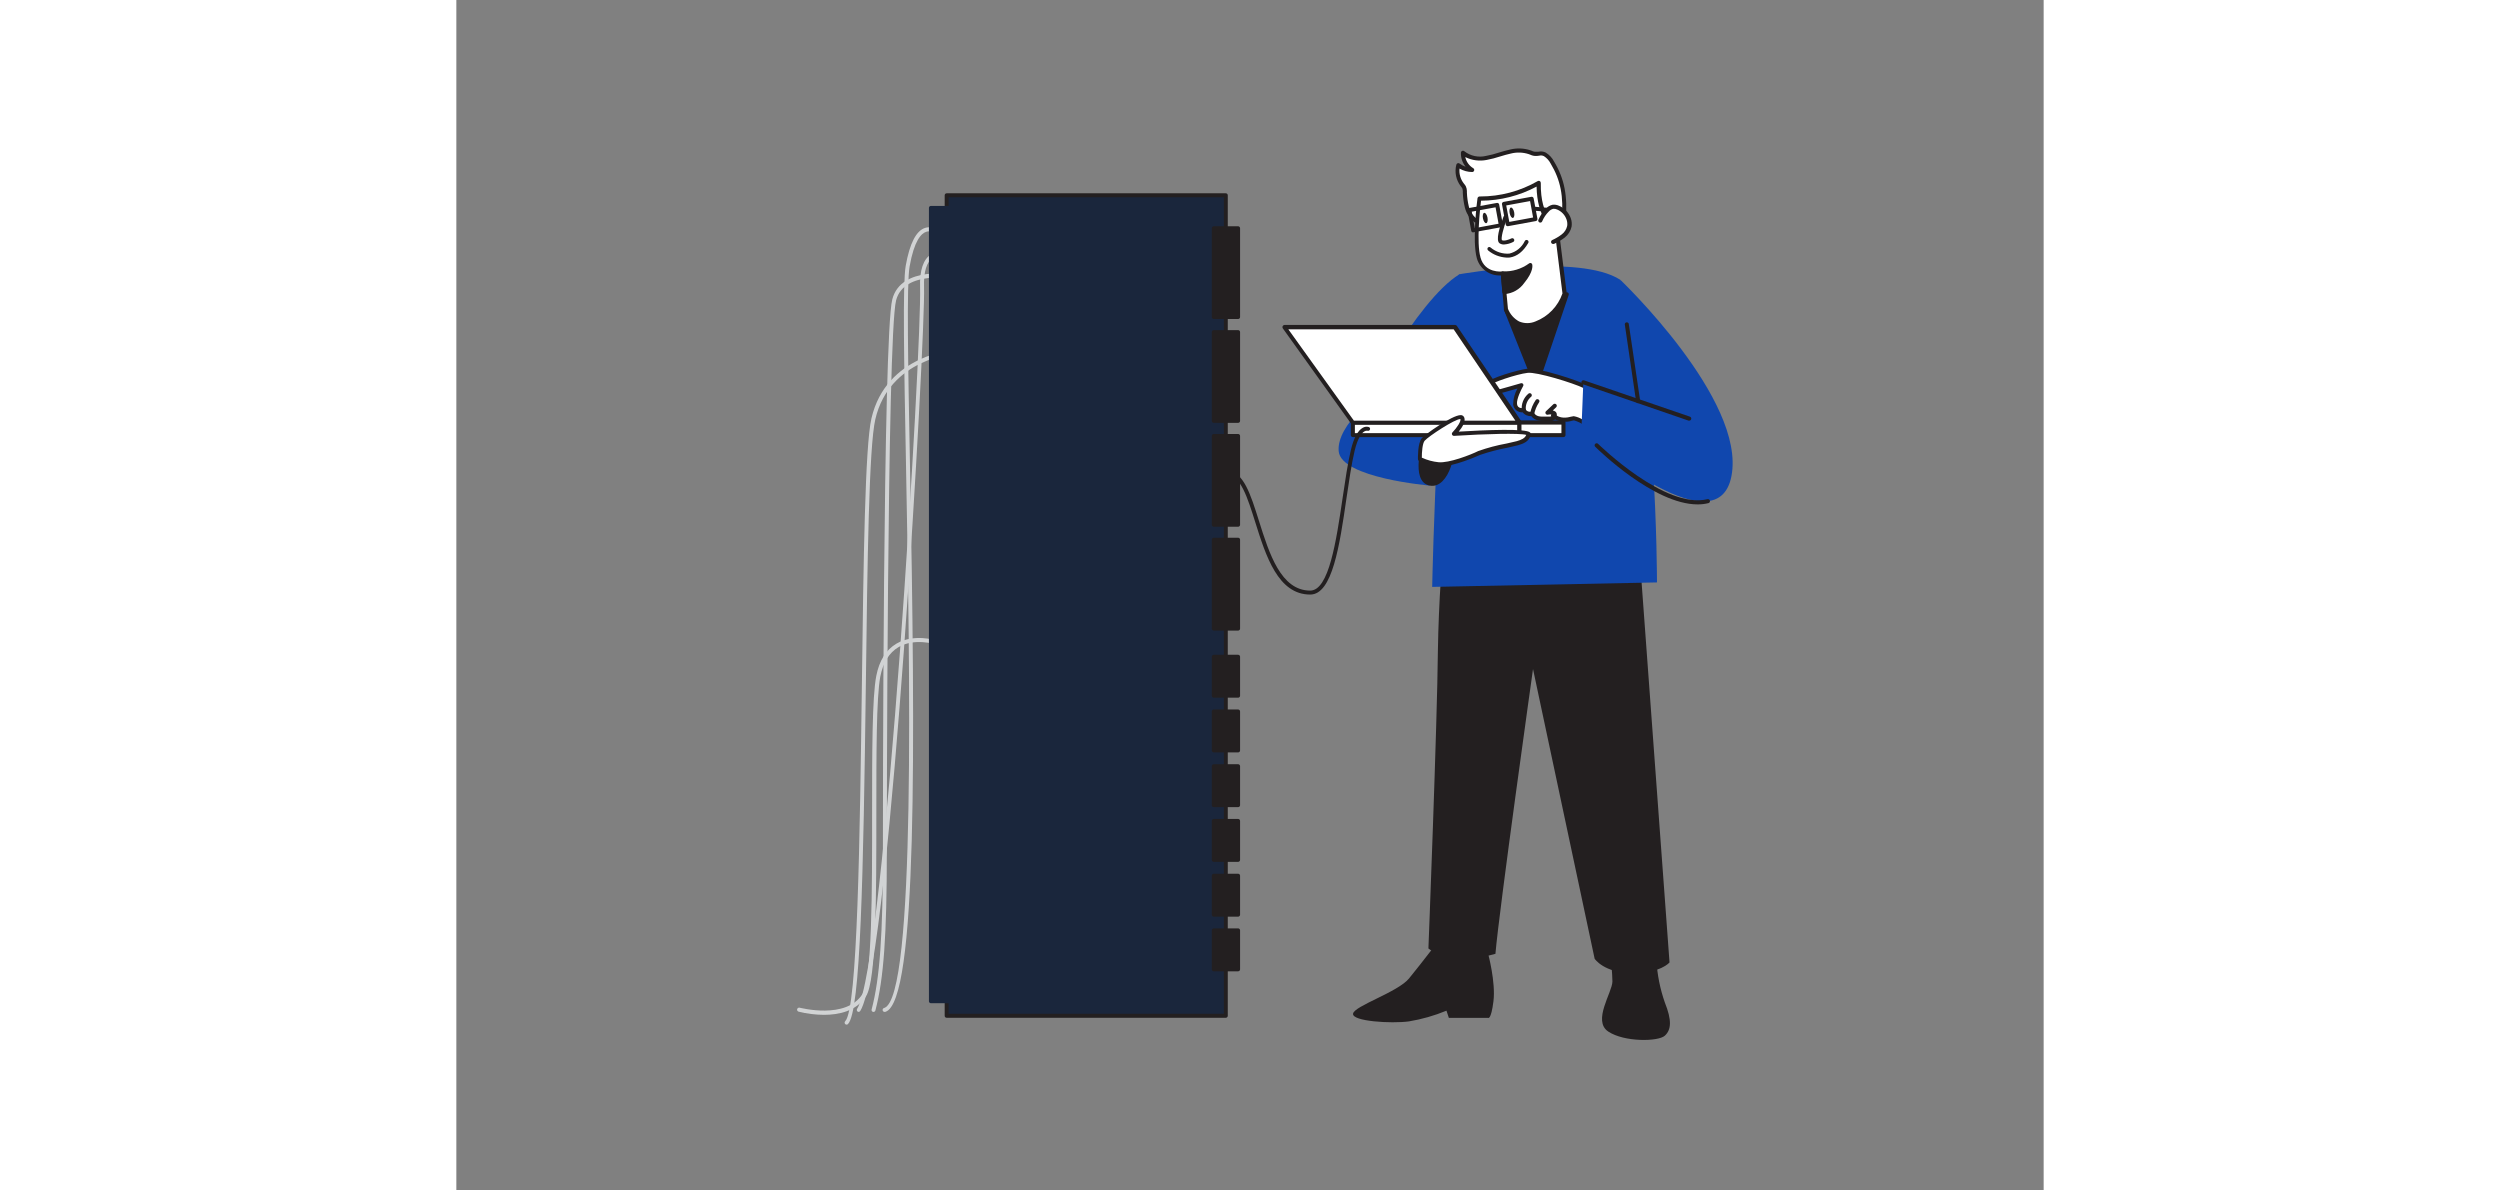 <?xml version="1.0" encoding="UTF-8" standalone="no"?><!-- Created with Vectornator (http://vectornator.io/) --><!DOCTYPE svg PUBLIC "-//W3C//DTD SVG 1.1//EN" "http://www.w3.org/Graphics/SVG/1.1/DTD/svg11.dtd">
<svg xmlns="http://www.w3.org/2000/svg" xmlns:vectornator="http://vectornator.io" xmlns:xlink="http://www.w3.org/1999/xlink" height="450" preserveAspectRatio="xMidYMid meet" stroke-miterlimit="10" style="fill-rule:nonzero;clip-rule:evenodd;stroke-linecap:round;stroke-linejoin:round;" version="1.1" viewBox="0 0 400 300" width="945" xml:space="preserve">
<rect x="0" y="0" width="400" height="300" fill="#808080" stroke="none"/>
<defs/>
<g id="479_data_maintenance_flatline" vectornator:layerName="#479_data_maintenance_flatline">
<path d="M98.34 258.21C98.207 258.212 98.08 258.157 97.99 258.06C97.895 257.966 97.842 257.838 97.842 257.705C97.842 257.572 97.895 257.444 97.99 257.35C101.12 254.22 101.69 210.61 102.2 172.13C102.6 141.45 102.98 112.47 104.6 105.45C108.32 89.32 125.53 88.12 125.7 88.12C125.832 88.106 125.964 88.148 126.065 88.235C126.165 88.322 126.225 88.447 126.23 88.58C126.241 88.713 126.197 88.845 126.108 88.945C126.02 89.046 125.894 89.105 125.76 89.11C125.6 89.11 109.13 90.28 105.58 105.67C103.98 112.59 103.58 141.52 103.2 172.14C102.57 220.44 101.87 254.88 98.69 258.06C98.6 258.157 98.473 258.212 98.34 258.21Z" fill="#d1d3d4" fill-rule="evenodd" opacity="1" stroke="none"/>
<path d="M108 255C107.724 255.044 107.464 254.856 107.42 254.58C107.376 254.304 107.564 254.044 107.84 254C115.84 251.34 114.26 167.6 113.32 117.56C112.83 91.82 112.44 71.48 113.24 66.97C114.24 61.32 115.89 58.1 118.17 57.42C120.45 56.74 122.11 58.64 122.17 58.72C122.314 58.923 122.287 59.202 122.106 59.373C121.924 59.544 121.645 59.556 121.45 59.4C121.45 59.4 120 57.91 118.45 58.4C117.15 58.79 115.37 60.63 114.22 67.16C113.45 71.58 113.83 91.87 114.32 117.56C115.66 188.45 116.2 252.3 108.16 254.97C108.109 254.99 108.055 255 108 255Z" fill="#d1d3d4" fill-rule="evenodd" opacity="1" stroke="none"/>
<path d="M101.41 255C101.315 255.002 101.222 254.977 101.14 254.93C100.908 254.781 100.841 254.472 100.99 254.24C108.11 243 117.33 86.51 116.86 72.4C116.72 68.12 117.66 65.32 119.65 64.08C122.33 62.41 125.82 64.25 125.97 64.33C126.209 64.466 126.297 64.766 126.17 65.01C126.109 65.126 126.003 65.213 125.877 65.251C125.751 65.288 125.615 65.273 125.5 65.21C125.5 65.21 122.36 63.57 120.17 64.93C118.51 65.93 117.73 68.47 117.86 72.37C118.06 78.37 115.97 120.37 112.79 163.75C110 201.75 105.79 248.44 101.79 254.75C101.71 254.888 101.569 254.981 101.41 255Z" fill="#d1d3d4" fill-rule="evenodd" opacity="1" stroke="none"/>
<path d="M105.09 255L105 255C104.736 254.927 104.58 254.655 104.65 254.39C106.72 246.5 107.49 235.71 107.49 214.59C107.49 209.28 107.49 84.46 109.86 75.43C112.1 66.8 125.3 69.16 125.86 69.27C125.991 69.291 126.106 69.366 126.18 69.476C126.254 69.586 126.279 69.721 126.25 69.85C126.228 69.981 126.154 70.098 126.045 70.173C125.935 70.248 125.8 70.276 125.67 70.25C125.54 70.25 112.82 67.95 110.82 75.68C108.51 84.59 108.48 213.29 108.48 214.59C108.48 235.81 107.7 246.66 105.6 254.64C105.538 254.867 105.324 255.018 105.09 255Z" fill="#d1d3d4" fill-rule="evenodd" opacity="1" stroke="none"/>
<path d="M92.64 255.74C90.486 255.729 88.341 255.461 86.25 254.94C85.974 254.868 85.808 254.586 85.88 254.31C85.952 254.034 86.234 253.868 86.51 253.94C86.63 253.94 98.17 257.02 102.33 250.52C104.78 246.71 104.78 224.52 104.77 204.95C104.77 189.88 104.77 175.65 105.83 170.29C106.58 166.45 108.3 163.73 110.92 162.19C115.34 159.62 120.67 161.32 120.92 161.4C121.182 161.486 121.325 161.768 121.24 162.03C121.15 162.288 120.872 162.43 120.61 162.35C120.61 162.35 115.47 160.71 111.45 163.06C109.09 164.45 107.53 166.94 106.84 170.48C105.84 175.75 105.84 189.93 105.84 204.95C105.84 225.62 105.84 247 103.24 251.06C100.78 254.83 96.36 255.74 92.64 255.74Z" fill="#d1d3d4" fill-rule="evenodd" opacity="1" stroke="none"/>
<path d="M193.91 255.98L123.56 255.98L123.56 255.98L123.56 49.21L123.56 49.21L193.91 49.21L193.91 49.21L193.91 255.98L193.91 255.98Z" fill="#1a263c" fill-rule="evenodd" opacity="1" stroke="none"/>
<path d="M193.9 256.48L123.55 256.48C123.418 256.48 123.292 256.427 123.2 256.333C123.108 256.239 123.057 256.112 123.06 255.98L123.06 49.21C123.06 48.938 123.278 48.715 123.55 48.71L193.9 48.71C194.176 48.71 194.4 48.934 194.4 49.21L194.4 256C194.389 256.268 194.169 256.48 193.9 256.48ZM124.05 255.48L193.41 255.48L193.41 49.71L124.05 49.71L124.05 255.48Z" fill="#231f20" fill-rule="evenodd" opacity="1" stroke="none"/>
<path d="M196.97 79.9L190.83 79.9L190.83 79.9L190.83 57.52L190.83 57.52L196.97 57.52L196.97 57.52L196.97 79.9L196.97 79.9Z" fill="#231f20" fill-rule="evenodd" opacity="1" stroke="none"/>
<path d="M197 80.39L190.87 80.39C190.738 80.393 190.611 80.342 190.517 80.25C190.423 80.158 190.37 80.032 190.37 79.9L190.37 57.52C190.37 57.244 190.594 57.02 190.87 57.02L197 57.02C197.276 57.02 197.5 57.244 197.5 57.52L197.5 79.9C197.5 80.032 197.447 80.158 197.353 80.25C197.259 80.342 197.132 80.393 197 80.39ZM191.36 79.39L196.5 79.39L196.5 58L191.36 58L191.36 79.39Z" fill="#231f20" fill-rule="evenodd" opacity="1" stroke="none"/>
<path d="M196.97 106.07L190.83 106.07L190.83 106.07L190.83 83.69L190.83 83.69L196.97 83.69L196.97 83.69L196.97 106.07L196.97 106.07Z" fill="#231f20" fill-rule="evenodd" opacity="1" stroke="none"/>
<path d="M197 106.56L190.87 106.56C190.738 106.563 190.611 106.512 190.517 106.42C190.423 106.328 190.37 106.202 190.37 106.07L190.37 83.69C190.37 83.414 190.594 83.19 190.87 83.19L197 83.19C197.276 83.19 197.5 83.414 197.5 83.69L197.5 106.07C197.5 106.202 197.447 106.328 197.353 106.42C197.259 106.512 197.132 106.563 197 106.56ZM191.36 105.56L196.5 105.56L196.5 84.19L191.36 84.19L191.36 105.56Z" fill="#231f20" fill-rule="evenodd" opacity="1" stroke="none"/>
<path d="M196.97 132.24L190.83 132.24L190.83 132.24L190.83 109.86L190.83 109.86L196.97 109.86L196.97 109.86L196.97 132.24L196.97 132.24Z" fill="#231f20" fill-rule="evenodd" opacity="1" stroke="none"/>
<path d="M197 132.74L190.87 132.74C190.594 132.74 190.37 132.516 190.37 132.24L190.37 109.86C190.37 109.584 190.594 109.36 190.87 109.36L197 109.36C197.276 109.36 197.5 109.584 197.5 109.86L197.5 132.24C197.5 132.516 197.276 132.74 197 132.74ZM191.36 131.74L196.5 131.74L196.5 110.36L191.36 110.36L191.36 131.74Z" fill="#231f20" fill-rule="evenodd" opacity="1" stroke="none"/>
<path d="M196.97 158.41L190.83 158.41L190.83 158.41L190.83 136.03L190.83 136.03L196.97 136.03L196.97 136.03L196.97 158.41L196.97 158.41Z" fill="#231f20" fill-rule="evenodd" opacity="1" stroke="none"/>
<path d="M197 158.91L190.87 158.91C190.594 158.91 190.37 158.686 190.37 158.41L190.37 136C190.37 135.868 190.423 135.742 190.517 135.65C190.611 135.558 190.738 135.507 190.87 135.51L197 135.51C197.132 135.507 197.259 135.558 197.353 135.65C197.447 135.742 197.5 135.868 197.5 136L197.5 158.38C197.508 158.518 197.459 158.653 197.365 158.753C197.27 158.853 197.138 158.91 197 158.91ZM191.36 157.91L196.5 157.91L196.5 136.53L191.36 136.53L191.36 157.91Z" fill="#231f20" fill-rule="evenodd" opacity="1" stroke="none"/>
<path d="M196.97 175.33L190.83 175.33L190.83 175.33L190.83 165.51L190.83 165.51L196.97 165.51L196.97 165.51L196.97 175.33L196.97 175.33Z" fill="#231f20" fill-rule="evenodd" opacity="1" stroke="none"/>
<path d="M197 175.82L190.87 175.82C190.594 175.82 190.37 175.596 190.37 175.32L190.37 165.5C190.37 165.224 190.594 165 190.87 165L197 165C197.276 165 197.5 165.224 197.5 165.5L197.5 175.32C197.5 175.596 197.276 175.82 197 175.82ZM191.36 174.82L196.5 174.82L196.5 166L191.36 166L191.36 174.82Z" fill="#231f20" fill-rule="evenodd" opacity="1" stroke="none"/>
<path d="M196.97 189.11L190.83 189.11L190.83 189.11L190.83 179.29L190.83 179.29L196.97 179.29L196.97 179.29L196.97 189.11L196.97 189.11Z" fill="#231f20" fill-rule="evenodd" opacity="1" stroke="none"/>
<path d="M197 189.61L190.87 189.61C190.594 189.61 190.37 189.386 190.37 189.11L190.37 179.29C190.37 179.014 190.594 178.79 190.87 178.79L197 178.79C197.276 178.79 197.5 179.014 197.5 179.29L197.5 189.11C197.5 189.386 197.276 189.61 197 189.61ZM191.36 188.61L196.5 188.61L196.5 179.79L191.36 179.79L191.36 188.61Z" fill="#231f20" fill-rule="evenodd" opacity="1" stroke="none"/>
<path d="M196.97 202.9L190.83 202.9L190.83 202.9L190.83 193.08L190.83 193.08L196.97 193.08L196.97 193.08L196.97 202.9L196.97 202.9Z" fill="#231f20" fill-rule="evenodd" opacity="1" stroke="none"/>
<path d="M197 203.4L190.87 203.4C190.594 203.4 190.37 203.176 190.37 202.9L190.37 193.08C190.37 192.804 190.594 192.58 190.87 192.58L197 192.58C197.276 192.58 197.5 192.804 197.5 193.08L197.5 202.9C197.5 203.176 197.276 203.4 197 203.4ZM191.36 202.4L196.5 202.4L196.5 193.58L191.36 193.58L191.36 202.4Z" fill="#231f20" fill-rule="evenodd" opacity="1" stroke="none"/>
<path d="M196.97 216.69L190.83 216.69L190.83 216.69L190.83 206.87L190.83 206.87L196.97 206.87L196.97 206.87L196.97 216.69L196.97 216.69Z" fill="#231f20" fill-rule="evenodd" opacity="1" stroke="none"/>
<path d="M197 217.19L190.87 217.19C190.594 217.19 190.37 216.966 190.37 216.69L190.37 206.87C190.37 206.594 190.594 206.37 190.87 206.37L197 206.37C197.276 206.37 197.5 206.594 197.5 206.87L197.5 216.69C197.5 216.966 197.276 217.19 197 217.19ZM191.36 216.19L196.5 216.19L196.5 207.37L191.36 207.37L191.36 216.19Z" fill="#231f20" fill-rule="evenodd" opacity="1" stroke="none"/>
<path d="M196.97 230.48L190.83 230.48L190.83 230.48L190.83 220.66L190.83 220.66L196.97 220.66L196.97 220.66L196.97 230.48L196.97 230.48Z" fill="#231f20" fill-rule="evenodd" opacity="1" stroke="none"/>
<path d="M197 231L190.87 231C190.594 231 190.37 230.776 190.37 230.5L190.37 220.68C190.37 220.404 190.594 220.18 190.87 220.18L197 220.18C197.276 220.18 197.5 220.404 197.5 220.68L197.5 230.5C197.5 230.776 197.276 231 197 231ZM191.36 230L196.5 230L196.5 221.18L191.36 221.18L191.36 230Z" fill="#231f20" fill-rule="evenodd" opacity="1" stroke="none"/>
<path d="M196.97 244.27L190.83 244.27L190.83 244.27L190.83 234.45L190.83 234.45L196.97 234.45L196.97 234.45L196.97 244.27L196.97 244.27Z" fill="#231f20" fill-rule="evenodd" opacity="1" stroke="none"/>
<path d="M197 244.77L190.87 244.77C190.594 244.77 190.37 244.546 190.37 244.27L190.37 234.45C190.37 234.174 190.594 233.95 190.87 233.95L197 233.95C197.276 233.95 197.5 234.174 197.5 234.45L197.5 244.27C197.5 244.546 197.276 244.77 197 244.77ZM191.36 243.77L196.5 243.77L196.5 235L191.36 235L191.36 243.77Z" fill="#231f20" fill-rule="evenodd" opacity="1" stroke="none"/>
<path d="M119.59 52.39L129.67 52.39L129.67 52.39L129.67 252.32L129.67 252.32L119.59 252.32L119.59 252.32L119.59 52.39L119.59 52.39Z" fill="#1a263c" fill-rule="evenodd" opacity="1" stroke="none"/>
<path d="M129.67 252.81L119.59 252.81C119.314 252.81 119.09 252.586 119.09 252.31L119.09 52.39C119.09 52.114 119.314 51.89 119.59 51.89L129.67 51.89C129.946 51.89 130.17 52.114 130.17 52.39L130.17 252.31C130.17 252.586 129.946 252.81 129.67 252.81ZM120.09 251.81L129.17 251.81L129.17 52.88L120.09 52.88L120.09 251.81Z" fill="#1a263c" fill-rule="evenodd" opacity="1" stroke="none"/>
<path d="M227.78 103.34C227.78 103.34 241.83 75.84 252.78 69.11L258.56 104.26L227.78 103.34Z" fill="#1047ae" fill-rule="evenodd" opacity="1" stroke="none"/>
<path d="M298.33 142L305.72 242.53C305.72 242.53 303.57 245.22 296.4 245.22C289.23 245.22 286.85 241.61 286.85 241.61L271.32 168.61C271.32 168.61 262.75 229.56 261.85 240.36C261.85 240.36 250.96 243.8 244.96 239.01C244.96 239.01 247.19 182.18 247.35 163.91C247.549 151.777 248.36 139.661 249.78 127.61L295.93 127.61L298.33 142Z" fill="#231f20" fill-rule="evenodd" opacity="1" stroke="none"/>
<path d="M302.43 242.11C302.64 245.687 303.347 249.218 304.53 252.6C306.33 257.1 306.18 259.5 304.53 261C302.88 262.5 294.33 262.65 290.28 259.95C286.23 257.25 291.28 250.13 291.33 247.35C291.274 245.007 291.073 242.669 290.73 240.35L302.43 242.11Z" fill="#231f20" fill-rule="evenodd" opacity="1" stroke="none"/>
<path d="M260 240.31C260 240.31 261.95 247.5 261.35 252.31C260.75 257.12 260 256.51 260 256.51L250.11 256.51L249.51 254.69C246.473 255.946 243.302 256.852 240.06 257.39C235.57 257.99 225.67 257.39 225.97 255.44C226.27 253.49 237.21 250.04 240.06 246.59C242.91 243.14 249.66 234.3 249.66 234.3L260 240.31Z" fill="#231f20" fill-rule="evenodd" opacity="1" stroke="none"/>
<path d="M252.76 69.11C252.76 69.11 282.9 63.77 293.33 70.52C302.56 88.87 302.56 146.77 302.56 146.77L245.91 147.9C245.91 147.9 247.43 73.91 252.76 69.11Z" fill="#1047ae" fill-rule="evenodd" opacity="1" stroke="none"/>
<path d="M279.85 74.15L272.11 97.08L264.46 77.93L279.85 74.15Z" fill="#231f20" fill-rule="evenodd" opacity="1" stroke="none"/>
<path d="M272.1 97.57C271.898 97.569 271.717 97.447 271.64 97.26L264 78.11C263.947 77.976 263.953 77.826 264.018 77.698C264.083 77.57 264.201 77.476 264.34 77.44L279.73 73.67C279.908 73.626 280.097 73.684 280.22 73.82C280.34 73.953 280.379 74.141 280.32 74.31L272.58 97.23C272.516 97.43 272.33 97.567 272.12 97.57L272.1 97.57ZM265.1 78.27L272.03 95.64L279.03 74.85L265.1 78.27Z" fill="#231f20" fill-rule="evenodd" opacity="1" stroke="none"/>
<path d="M284.1 106.46C283.335 105.989 282.506 105.629 281.64 105.39C281.03 105.39 278.32 106.56 276.33 104.62C276.33 104.62 277.25 105.62 275.41 105.54C273.57 105.46 272.08 105.8 271.11 104.26C270.287 104.443 269.441 104.07 269.02 103.34C269.02 103.34 267.02 103.55 266.82 101.86C266.62 100.17 268.4 97.05 268.4 97.05C268.4 97.05 263.55 98.48 261.45 99.05C259.35 99.62 259.15 97.8 259.92 96.85C260.69 95.9 267.28 93.78 269.92 93.47C272.56 93.16 282.44 96.34 284.64 97.47C284.61 97.46 285 103.55 284.1 106.46Z" fill="#ffffff" fill-rule="evenodd" opacity="1" stroke="none"/>
<path d="M284.1 107C284.009 106.997 283.92 106.973 283.84 106.93C283.158 106.494 282.417 106.157 281.64 105.93C281.488 105.951 281.338 105.981 281.19 106.02C279.754 106.469 278.201 106.351 276.85 105.69C276.439 106.019 275.911 106.163 275.39 106.09L274.53 106.09C273.16 106.09 271.82 106.09 270.87 104.85C270.04 104.923 269.23 104.568 268.72 103.91C267.512 103.993 266.451 103.113 266.31 101.91C266.336 100.508 266.707 99.135 267.39 97.91C265.81 98.36 263.02 99.16 261.57 99.52C260.12 99.88 259.5 99.27 259.25 98.89C258.84 98.112 258.943 97.162 259.51 96.49C260.51 95.28 267.44 93.21 269.83 92.93C272.68 92.6 282.67 95.86 284.83 97.03C284.99 97.11 285.093 97.271 285.1 97.45C285.1 97.7 285.51 103.66 284.57 106.64C284.518 106.786 284.405 106.903 284.26 106.96C284.209 106.981 284.155 106.994 284.1 107ZM281.64 104.89C282.395 105.028 283.117 105.306 283.77 105.71C284.172 103.097 284.286 100.448 284.11 97.81C281.45 96.52 272.24 93.67 269.95 93.96C267.12 94.29 260.88 96.44 260.32 97.14C260.034 97.467 259.956 97.927 260.12 98.33C260.35 98.69 260.98 98.6 261.33 98.51C263.39 98.01 268.21 96.59 268.26 96.58C268.461 96.521 268.678 96.588 268.81 96.75C268.931 96.924 268.931 97.156 268.81 97.33C268.34 98.16 267.14 100.57 267.29 101.82C267.44 103.07 268.77 102.82 268.93 102.82C269.148 102.806 269.353 102.924 269.45 103.12C269.83 103.95 270.93 103.75 270.97 103.74C271.182 103.706 271.394 103.8 271.51 103.98C272.14 104.98 272.98 105.03 274.51 104.98L275.4 104.98C275.583 105 275.767 105 275.95 104.98L275.95 104.98C275.791 104.771 275.812 104.475 276.001 104.292C276.189 104.109 276.485 104.095 276.69 104.26C278.1 105.63 279.96 105.26 280.96 104.99C281.183 104.93 281.41 104.89 281.64 104.87L281.64 104.89Z" fill="#231f20" fill-rule="evenodd" opacity="1" stroke="none"/>
<path d="M275.87 106C275.64 105.956 275.467 105.764 275.448 105.531C275.43 105.297 275.57 105.08 275.79 105C276.052 104.985 276.26 104.773 276.27 104.51C275.866 104.407 275.444 104.407 275.04 104.51C274.818 104.545 274.598 104.433 274.496 104.233C274.394 104.033 274.432 103.79 274.59 103.63L276.43 101.89C276.635 101.696 276.955 101.696 277.16 101.89C277.258 101.986 277.314 102.118 277.314 102.255C277.314 102.392 277.258 102.524 277.16 102.62L276.3 103.44C276.543 103.484 276.772 103.583 276.97 103.73C277.195 103.922 277.323 104.204 277.32 104.5C277.307 105.274 276.728 105.921 275.96 106.02L275.87 106Z" fill="#231f20" fill-rule="evenodd" opacity="1" stroke="none"/>
<path d="M271.11 104.78L271 104.78C270.866 104.756 270.746 104.679 270.669 104.566C270.592 104.453 270.564 104.314 270.59 104.18C270.828 102.965 271.311 101.812 272.01 100.79C272.092 100.68 272.214 100.608 272.349 100.589C272.484 100.57 272.622 100.607 272.73 100.69C272.842 100.77 272.916 100.892 272.935 101.028C272.954 101.165 272.916 101.303 272.83 101.41C272.227 102.32 271.809 103.339 271.6 104.41C271.538 104.629 271.338 104.78 271.11 104.78Z" fill="#231f20" fill-rule="evenodd" opacity="1" stroke="none"/>
<path d="M269 103.86C268.755 103.855 268.547 103.68 268.5 103.44C268.3 101.825 268.937 100.219 270.19 99.18C270.404 99.024 270.7 99.053 270.879 99.248C271.058 99.442 271.063 99.74 270.89 99.94C269.904 100.738 269.386 101.978 269.51 103.24C269.565 103.516 269.386 103.785 269.11 103.84L269 103.86Z" fill="#231f20" fill-rule="evenodd" opacity="1" stroke="none"/>
<path d="M245.24 122.36C245.24 122.36 222.96 120.47 222.35 113.72C221.74 106.97 232.57 98.72 234.41 98.44C236.25 98.16 248.62 105.8 248.62 105.8L245.24 122.36Z" fill="#1047ae" fill-rule="evenodd" opacity="1" stroke="none"/>
<path d="M243.61 110.75C243.61 110.75 240.18 121.29 245.24 122.36C250.3 123.43 252.61 112.63 250.76 111.05C248.91 109.47 243.61 110.75 243.61 110.75Z" fill="#231f20" fill-rule="evenodd" opacity="1" stroke="none"/>
<path d="M278.99 109.63L267.84 109.63L267.84 109.63L267.84 106.46L267.84 106.46L278.99 106.46L278.99 106.46L278.99 109.63L278.99 109.63Z" fill="#ffffff" fill-rule="evenodd" opacity="1" stroke="none"/>
<path d="M279 110.15L267.84 110.15C267.703 110.15 267.572 110.095 267.476 109.997C267.38 109.899 267.327 109.767 267.33 109.63L267.33 106.46C267.327 106.323 267.38 106.191 267.476 106.093C267.572 105.995 267.703 105.94 267.84 105.94L279 105.94C279.137 105.94 279.268 105.995 279.364 106.093C279.46 106.191 279.513 106.323 279.51 106.46L279.51 109.63C279.513 109.767 279.46 109.899 279.364 109.997C279.268 110.095 279.137 110.15 279 110.15ZM268.37 109.15L278.48 109.15L278.48 107L268.36 107L268.37 109.15Z" fill="#231f20" fill-rule="evenodd" opacity="1" stroke="none"/>
<path d="M225.91 106.46L267.84 106.46L267.84 106.46L267.84 109.63L267.84 109.63L225.91 109.63L225.91 109.63L225.91 106.46L225.91 106.46Z" fill="#ffffff" fill-rule="evenodd" opacity="1" stroke="none"/>
<path d="M267.84 110.15L225.91 110.15C225.773 110.15 225.642 110.095 225.546 109.997C225.45 109.899 225.397 109.767 225.4 109.63L225.4 106.46C225.397 106.323 225.45 106.191 225.546 106.093C225.642 105.995 225.773 105.94 225.91 105.94L267.84 105.94C268.127 105.94 268.36 106.173 268.36 106.46L268.36 109.63C268.36 109.917 268.127 110.15 267.84 110.15ZM226.43 109.15L267.33 109.15L267.33 107L226.43 107L226.43 109.15Z" fill="#231f20" fill-rule="evenodd" opacity="1" stroke="none"/>
<path d="M267.84 106.46L251.61 82.41L208.66 82.41L225.91 106.46L267.84 106.46Z" fill="#ffffff" fill-rule="evenodd" opacity="1" stroke="none"/>
<path d="M267.84 107L225.91 107C225.743 106.998 225.586 106.917 225.49 106.78L208.24 82.71C208.146 82.542 208.146 82.338 208.24 82.17C208.331 82 208.507 81.893 208.7 81.89L251.7 81.89C251.873 81.889 252.035 81.975 252.13 82.12L268.36 106.12C268.459 106.283 268.459 106.487 268.36 106.65C268.282 106.868 268.071 107.009 267.84 107ZM226.18 106L266.87 106L251.33 83L209.67 83L226.18 106Z" fill="#231f20" fill-rule="evenodd" opacity="1" stroke="none"/>
<path d="M242.79 115.66C242.79 115.66 242.69 111.88 243.61 110.75C244.53 109.62 252.61 104.11 253.42 105.23C254.23 106.35 251.42 109.32 251.42 109.32C251.42 109.32 270.54 108.1 270.23 109.43C269.92 110.76 268.8 111.27 267.37 111.67C265.94 112.07 259.37 113.31 257.76 114.13C256.15 114.95 250.29 117.3 247.43 116.99C245.812 116.852 244.236 116.401 242.79 115.66Z" fill="#ffffff" fill-rule="evenodd" opacity="1" stroke="none"/>
<path d="M248 117.54C247.797 117.556 247.593 117.556 247.39 117.54C245.711 117.395 244.077 116.923 242.58 116.15C242.427 116.059 242.329 115.898 242.32 115.72C242.32 115.31 242.25 111.72 243.26 110.47C244.08 109.47 250.94 104.61 253.08 104.61L253.08 104.61C253.38 104.595 253.669 104.73 253.85 104.97C254.58 105.97 253.51 107.65 252.6 108.77C259.43 108.36 269.6 107.93 270.6 109C270.736 109.16 270.791 109.374 270.75 109.58C270.36 111.27 268.88 111.82 267.52 112.21C267.06 112.34 266.13 112.55 264.95 112.81C262.592 113.248 260.27 113.856 258 114.63C256.92 115.11 251.32 117.54 248 117.54ZM243.35 115.35C244.661 115.954 246.064 116.336 247.5 116.48C250.09 116.75 255.65 114.61 257.5 113.67C259.841 112.839 262.246 112.201 264.69 111.76C265.8 111.51 266.76 111.3 267.2 111.18C268.47 110.82 269.29 110.42 269.62 109.59C268 109.11 259.34 109.33 251.42 109.84C251.207 109.85 251.009 109.73 250.921 109.536C250.833 109.342 250.872 109.114 251.02 108.96C252.18 107.76 253.25 106.11 253.02 105.59L253 105.59C251.64 105.59 245 109.92 244 111.08C243.46 111.74 243.29 113.93 243.3 115.35L243.35 115.35Z" fill="#231f20" fill-rule="evenodd" opacity="1" stroke="none"/>
<path d="M293.33 70.52C293.33 70.52 325.01 100.73 321.33 119.96C317.65 139.19 283.49 109 283.49 109L284 96.35L297.79 101.09L293.33 70.52Z" fill="#1047ae" fill-rule="evenodd" opacity="1" stroke="none"/>
<path d="M310.69 106C310.634 106.01 310.576 106.01 310.52 106L283.85 96.82C283.721 96.777 283.615 96.684 283.555 96.562C283.494 96.44 283.486 96.299 283.53 96.17C283.624 95.9 283.919 95.757 284.19 95.85L310.86 105C310.989 105.043 311.095 105.136 311.155 105.258C311.216 105.38 311.224 105.521 311.18 105.65C311.108 105.859 310.911 105.999 310.69 106Z" fill="#231f20" fill-rule="evenodd" opacity="1" stroke="none"/>
<path d="M297.81 101.61C297.554 101.612 297.335 101.424 297.3 101.17L294.44 81.7C294.461 81.46 294.643 81.267 294.881 81.231C295.119 81.195 295.35 81.327 295.44 81.55L298.32 101C298.356 101.281 298.16 101.539 297.88 101.58L297.81 101.61Z" fill="#231f20" fill-rule="evenodd" opacity="1" stroke="none"/>
<path d="M279.06 55.53C279.54 50.21 279.06 45.67 276.21 40.95C275.776 40.107 275.123 39.395 274.32 38.89C273.59 38.5 273.08 38.72 272.32 38.77C271.659 38.822 270.997 38.676 270.42 38.35C268.873 37.853 267.217 37.797 265.64 38.19C263.59 38.61 261.64 39.44 259.56 39.79C257.491 40.279 255.313 39.809 253.63 38.51C253.566 40.276 254.476 41.935 256 42.83C254.714 42.819 253.466 42.394 252.44 41.62C251.998 43.362 252.394 45.211 253.51 46.62C253.68 46.802 253.827 47.004 253.95 47.22C254.087 47.535 254.155 47.876 254.15 48.22C254.196 49.567 254.373 50.907 254.68 52.22C254.989 53.541 255.736 54.718 256.8 55.56" fill="#ffffff" fill-rule="evenodd" opacity="1" stroke="none"/>
<path d="M279.06 56.05L279 56.05C278.864 56.037 278.74 55.971 278.653 55.866C278.567 55.761 278.526 55.625 278.54 55.49C279.08 49.49 278.27 45.37 275.76 41.21C275.37 40.452 274.787 39.81 274.07 39.35C273.7 39.17 273.278 39.127 272.88 39.23L272.37 39.29C271.777 39.352 271.178 39.248 270.64 38.99L270.24 38.84C268.787 38.37 267.231 38.318 265.75 38.69C264.84 38.88 263.92 39.16 263.03 39.43C261.927 39.794 260.801 40.084 259.66 40.3C257.827 40.673 255.922 40.42 254.25 39.58C254.494 40.752 255.22 41.769 256.25 42.38C256.451 42.498 256.549 42.735 256.49 42.96C256.434 43.19 256.227 43.352 255.99 43.35L255.99 43.35C254.869 43.341 253.77 43.041 252.8 42.48C252.662 43.835 253.057 45.19 253.9 46.26L253.99 46.37C254.153 46.551 254.29 46.753 254.4 46.97C254.561 47.329 254.649 47.717 254.66 48.11L254.66 48.53C254.704 49.703 254.865 50.869 255.14 52.01C255.426 53.218 256.105 54.298 257.07 55.08C257.249 55.176 257.355 55.368 257.342 55.571C257.329 55.773 257.199 55.95 257.01 56.023C256.82 56.096 256.605 56.052 256.46 55.91C255.305 54.991 254.489 53.714 254.14 52.28C253.852 51.073 253.681 49.84 253.63 48.6L253.63 48.19C253.625 47.927 253.574 47.666 253.48 47.42C253.398 47.277 253.3 47.143 253.19 47.02L253.1 46.91C251.916 45.37 251.51 43.37 252 41.49C252.046 41.324 252.169 41.191 252.33 41.13C252.493 41.07 252.675 41.1 252.81 41.21C253.274 41.559 253.79 41.833 254.34 42.02C253.528 41.023 253.105 39.765 253.15 38.48C253.159 38.279 253.284 38.101 253.471 38.024C253.657 37.947 253.871 37.984 254.02 38.12C255.58 39.327 257.606 39.755 259.52 39.28C260.618 39.074 261.7 38.794 262.76 38.44C263.67 38.17 264.61 37.88 265.57 37.68C267.244 37.265 269.002 37.331 270.64 37.87L271 38C271.39 38.205 271.833 38.285 272.27 38.23L272.72 38.23C273.33 38.088 273.971 38.166 274.53 38.45C275.421 38.993 276.144 39.771 276.62 40.7C279.23 45 280.1 49.46 279.55 55.6C279.517 55.849 279.31 56.038 279.06 56.05Z" fill="#231f20" fill-rule="evenodd" opacity="1" stroke="none"/>
<path d="M263.67 68.88L264.46 77.93C264.46 77.93 266.46 83.57 272.12 81.45C275.51 80.15 278.133 77.391 279.26 73.94L277.21 57.44C277.21 57.44 272.59 55.65 272.73 46.08C268.177 48.722 262.994 50.084 257.73 50.02C257.73 50.02 256.31 60.56 257.56 65.02C258.81 69.48 263.67 68.88 263.67 68.88Z" fill="#ffffff" fill-rule="evenodd" opacity="1" stroke="none"/>
<path d="M269.69 82.44C268.885 82.446 268.089 82.272 267.36 81.93C265.812 81.104 264.617 79.743 264 78.1C263.994 78.057 263.994 78.013 264 77.97L263.25 69.41L263.25 69.41C260.48 69.582 257.96 67.814 257.18 65.15C255.91 60.65 257.27 50.39 257.33 49.96C257.38 49.709 257.594 49.523 257.85 49.51L258 49.51C263.081 49.514 268.075 48.183 272.48 45.65C272.64 45.547 272.844 45.541 273.011 45.633C273.177 45.724 273.281 45.9 273.28 46.09C273.14 55.09 277.38 56.94 277.43 56.96C277.605 57.031 277.728 57.192 277.75 57.38L279.81 73.88C279.819 73.946 279.819 74.014 279.81 74.08C278.649 77.696 275.902 80.586 272.35 81.93C271.502 82.261 270.6 82.434 269.69 82.44ZM265 77.81C265.529 79.17 266.52 80.299 267.8 81C269.122 81.566 270.618 81.566 271.94 81C275.138 79.766 277.627 77.182 278.74 73.94L276.74 57.82C275.74 57.26 272.36 54.82 272.22 47.02C267.912 49.327 263.107 50.549 258.22 50.58C257.97 52.58 257.02 61.12 258.09 64.91C259.2 68.91 263.42 68.42 263.59 68.41C263.728 68.393 263.867 68.432 263.976 68.519C264.085 68.605 264.155 68.732 264.17 68.87L265 77.81Z" fill="#231f20" fill-rule="evenodd" opacity="1" stroke="none"/>
<path d="M264.09 73.61C264.09 73.61 266.49 73.79 268.76 71C271.03 68.21 270.64 66.79 270.64 66.79C268.613 68.264 266.143 69.001 263.64 68.88L264.09 73.61Z" fill="#231f20" fill-rule="evenodd" opacity="1" stroke="none"/>
<path d="M264.18 74.11L264.05 74.11C263.808 74.092 263.614 73.902 263.59 73.66L263.18 68.92C263.169 68.776 263.22 68.634 263.32 68.53C263.419 68.422 263.564 68.366 263.71 68.38C266.08 68.488 268.416 67.782 270.33 66.38C270.461 66.272 270.638 66.238 270.8 66.29C270.956 66.344 271.076 66.471 271.12 66.63C271.17 66.8 271.52 68.38 269.12 71.29C267.98 72.923 266.166 73.959 264.18 74.11ZM264.18 69.4L264.5 73.09C266.046 72.82 267.424 71.955 268.34 70.68C269.089 69.832 269.661 68.843 270.02 67.77C268.302 68.802 266.344 69.364 264.34 69.4L264.18 69.4Z" fill="#231f20" fill-rule="evenodd" opacity="1" stroke="none"/>
<path d="M264.3 54.77C264.3 54.77 262.19 60.23 263.13 60.89C264.07 61.55 266.06 60.53 266.06 60.53" fill="#ffffff" fill-rule="evenodd" opacity="1" stroke="none"/>
<path d="M264 61.61C263.603 61.626 263.212 61.518 262.88 61.3C261.88 60.57 262.88 57.3 263.88 54.59C263.992 54.354 264.268 54.244 264.512 54.338C264.756 54.433 264.886 54.7 264.81 54.95C263.81 57.49 263.21 60.08 263.48 60.51C263.98 60.84 265.31 60.37 265.87 60.08C266.119 59.956 266.421 60.053 266.55 60.3C266.673 60.546 266.575 60.845 266.33 60.97C265.607 61.344 264.813 61.562 264 61.61Z" fill="#231f20" fill-rule="evenodd" opacity="1" stroke="none"/>
<path d="M264.59 64.91C262.905 64.816 261.295 64.182 260 63.1C259.794 62.916 259.771 62.601 259.95 62.39C260.042 62.296 260.168 62.243 260.3 62.243C260.432 62.243 260.558 62.296 260.65 62.39C261.957 63.486 263.639 64.031 265.34 63.91C267.049 63.504 268.483 62.346 269.24 60.76C269.319 60.586 269.489 60.472 269.68 60.466C269.871 60.46 270.048 60.563 270.138 60.732C270.227 60.901 270.212 61.106 270.1 61.26C268.86 63.38 267.31 64.6 265.5 64.89C265.198 64.924 264.893 64.931 264.59 64.91Z" fill="#231f20" fill-rule="evenodd" opacity="1" stroke="none"/>
<path d="M265.432 53.722C265.289 53.002 265.428 52.367 265.743 52.305C266.057 52.243 266.427 52.776 266.57 53.497C266.712 54.218 266.573 54.852 266.259 54.914C265.945 54.977 265.574 54.443 265.432 53.722Z" fill="#231f20" fill-rule="evenodd" opacity="1" stroke="none"/>
<path d="M258.708 55.051C258.565 54.331 258.704 53.696 259.018 53.634C259.333 53.572 259.703 54.105 259.846 54.826C259.988 55.547 259.849 56.181 259.535 56.243C259.22 56.305 258.85 55.772 258.708 55.051Z" fill="#231f20" fill-rule="evenodd" opacity="1" stroke="none"/>
<path d="M264.93 57C264.691 56.995 264.487 56.825 264.44 56.59L263.5 51.46C263.476 51.331 263.505 51.198 263.58 51.09C263.654 50.98 263.769 50.904 263.9 50.88L270.9 49.59C271.031 49.567 271.167 49.597 271.275 49.674C271.384 49.751 271.458 49.868 271.48 50L272.43 55.12C272.45 55.252 272.422 55.387 272.35 55.5C272.273 55.607 272.159 55.681 272.03 55.71L265 57L264.93 57ZM264.57 51.77L265.34 55.92L271.34 54.81L270.58 50.67L264.57 51.77Z" fill="#231f20" fill-rule="evenodd" opacity="1" stroke="none"/>
<path d="M256.24 58.57C255.998 58.573 255.79 58.399 255.75 58.16L254.81 53C254.781 52.871 254.81 52.736 254.89 52.63C254.962 52.518 255.078 52.441 255.21 52.42L262.21 51.14C262.34 51.114 262.475 51.142 262.585 51.217C262.694 51.292 262.768 51.409 262.79 51.54L263.73 56.67C263.759 56.799 263.73 56.934 263.65 57.04C263.575 57.149 263.46 57.224 263.33 57.25L256.33 58.53L256.24 58.57ZM255.88 53.34L256.64 57.49L262.64 56.38L261.88 52.24L255.88 53.34Z" fill="#231f20" fill-rule="evenodd" opacity="1" stroke="none"/>
<path d="M276.39 53.47L276.39 53.47L271.62 53.1C271.487 53.09 271.364 53.027 271.278 52.926C271.191 52.824 271.149 52.693 271.16 52.56C271.17 52.427 271.233 52.304 271.334 52.218C271.436 52.131 271.567 52.089 271.7 52.1L276.46 52.48C276.592 52.488 276.715 52.548 276.802 52.648C276.888 52.748 276.931 52.878 276.92 53.01C276.899 53.282 276.663 53.487 276.39 53.47Z" fill="#231f20" fill-rule="evenodd" opacity="1" stroke="none"/>
<path d="M273.14 55.51C273.545 54.572 274.125 53.72 274.85 53C275.225 52.578 275.721 52.281 276.27 52.15C276.724 52.094 277.185 52.167 277.6 52.36C278.856 52.895 279.827 53.938 280.27 55.23C280.481 55.819 280.539 56.452 280.44 57.07C280.224 58.034 279.68 58.893 278.9 59.5C278.124 60.101 277.278 60.604 276.38 61" fill="#ffffff" fill-rule="evenodd" opacity="1" stroke="none"/>
<path d="M276.38 61.48C276.184 61.478 276.007 61.365 275.92 61.19C275.858 61.068 275.847 60.926 275.89 60.797C275.934 60.667 276.027 60.56 276.15 60.5C277.01 60.115 277.822 59.632 278.57 59.06C279.259 58.536 279.741 57.785 279.93 56.94C280.007 56.406 279.956 55.861 279.78 55.35C279.388 54.199 278.522 53.27 277.4 52.8C277.09 52.647 276.744 52.585 276.4 52.62C275.961 52.739 275.568 52.986 275.27 53.33C274.587 54.014 274.04 54.821 273.66 55.71C273.607 55.905 273.445 56.052 273.246 56.086C273.046 56.12 272.845 56.036 272.73 55.869C272.615 55.703 272.607 55.484 272.71 55.31C273.145 54.3 273.765 53.38 274.54 52.6C274.986 52.1 275.577 51.751 276.23 51.6C276.783 51.528 277.345 51.615 277.85 51.85C279.257 52.429 280.349 53.583 280.85 55.02C281.083 55.694 281.149 56.415 281.04 57.12C280.801 58.205 280.193 59.173 279.32 59.86C278.511 60.481 277.632 61.005 276.7 61.42C276.604 61.478 276.49 61.5 276.38 61.48Z" fill="#231f20" fill-rule="evenodd" opacity="1" stroke="none"/>
<path d="M215.18 149.83C207.06 149.83 204.01 140.13 201.32 131.58C199.41 125.5 197.6 119.76 194.38 119.76L194.38 119.76C194.104 119.76 193.88 119.536 193.88 119.26C193.88 118.984 194.104 118.76 194.38 118.76L194.38 118.76C198.32 118.76 200.15 124.56 202.26 131.28C204.85 139.5 207.78 148.83 215.17 148.83C219.89 148.83 221.73 136.38 223.35 125.4C224.01 120.94 224.63 116.72 225.42 113.4C226.13 110.4 227.16 108.49 228.42 107.8C228.878 107.527 229.429 107.458 229.94 107.61C230.064 107.655 230.166 107.748 230.22 107.869C230.275 107.989 230.278 108.127 230.23 108.25C230.132 108.5 229.854 108.628 229.6 108.54C229.334 108.502 229.064 108.563 228.84 108.71C228.27 109.03 227.19 110.11 226.36 113.63C225.58 116.94 224.96 121.14 224.3 125.63C222.58 137.48 220.76 149.83 215.18 149.83Z" fill="#231f20" fill-rule="evenodd" opacity="1" stroke="none"/>
<path d="M312.8 127.11C301.8 127.11 287.69 113.27 287.04 112.63C286.882 112.506 286.809 112.302 286.853 112.106C286.897 111.91 287.05 111.757 287.246 111.713C287.442 111.669 287.646 111.742 287.77 111.9C287.94 112.06 304.65 128.42 315.27 125.79C315.549 125.721 315.831 125.891 315.9 126.17C315.933 126.303 315.911 126.443 315.84 126.56C315.768 126.676 315.653 126.759 315.52 126.79C314.63 127.008 313.716 127.115 312.8 127.11Z" fill="#231f20" fill-rule="evenodd" opacity="1" stroke="none"/>
</g>
</svg>
